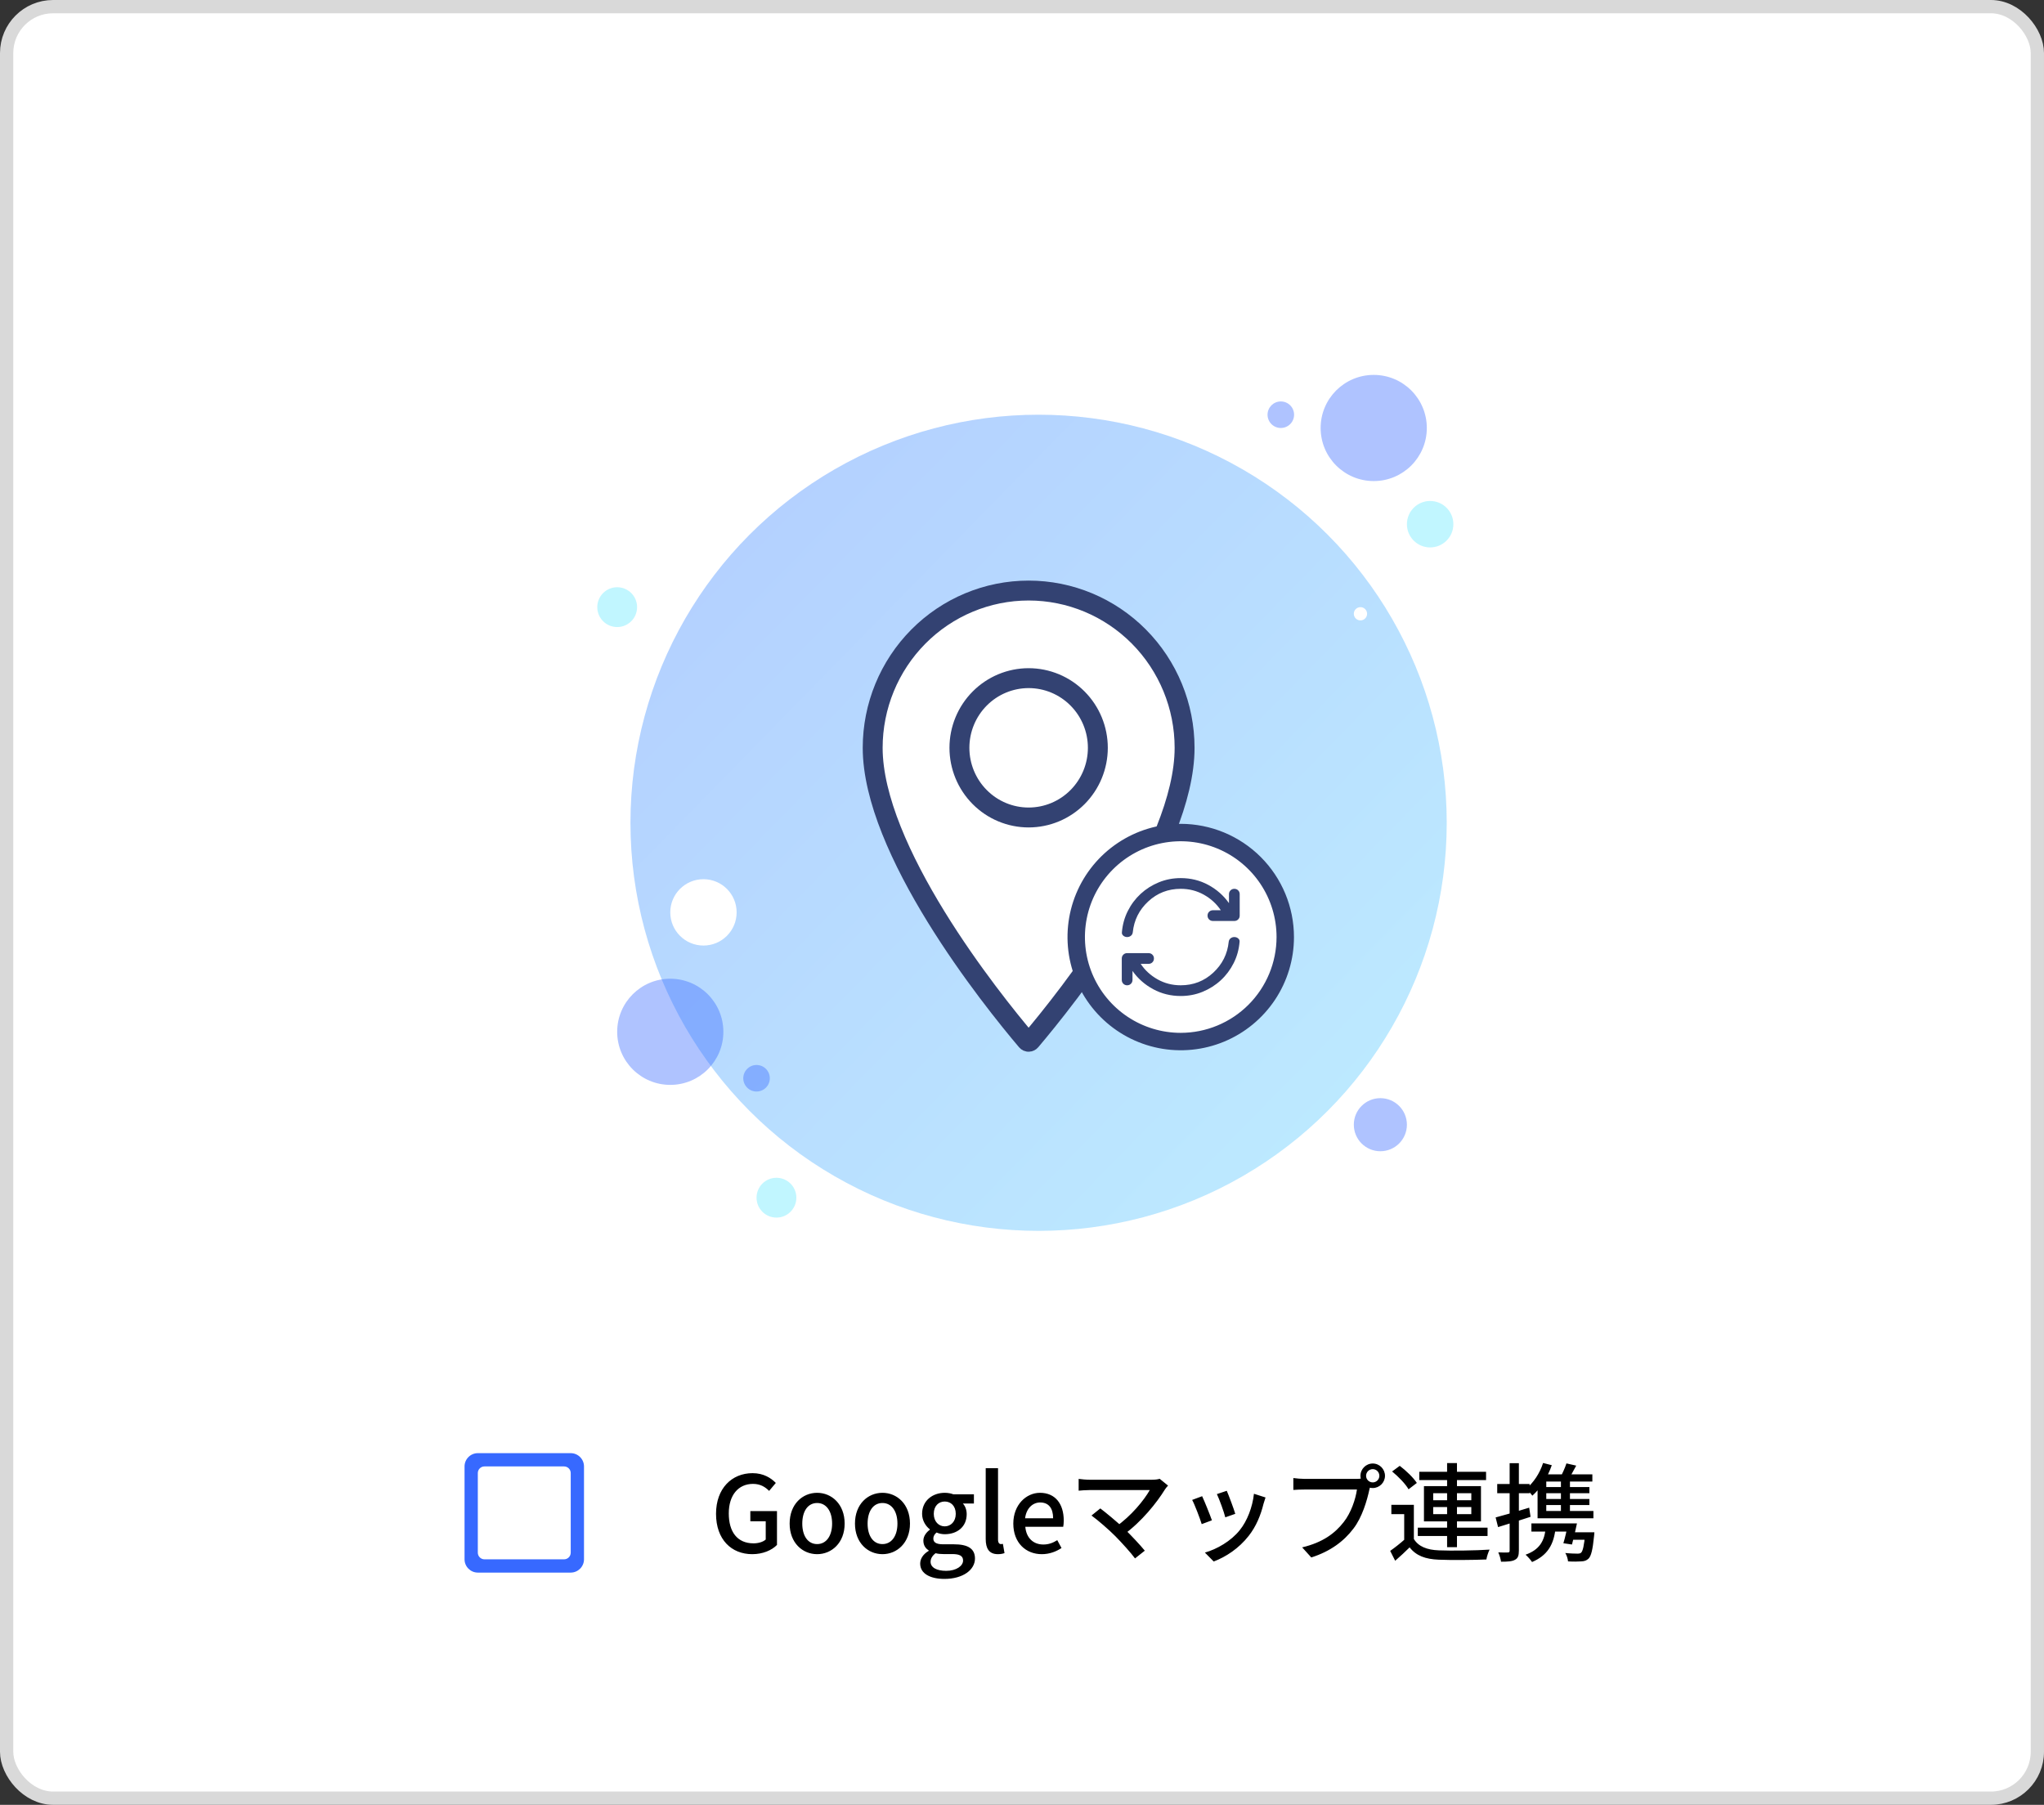 <svg width="308" height="272" viewBox="0 0 308 272" fill="none" xmlns="http://www.w3.org/2000/svg">
<rect x="0" y="0" width="308" height="272" fill="#333333" stroke="none"/>
<rect x="1" y="1" width="306" height="270" rx="7" fill="white"/>
<circle cx="156.5" cy="124" r="61.5" fill="url(#paint0_linear_175_23561)" fill-opacity="0.4"/>
<circle cx="208" cy="169.5" r="4" fill="#3769FF" fill-opacity="0.4"/>
<circle cx="114" cy="162.5" r="2" fill="#3769FF" fill-opacity="0.4"/>
<circle cx="101" cy="155.5" r="8" fill="#3769FF" fill-opacity="0.4"/>
<circle cx="93" cy="91.5" r="3" fill="#64E9FF" fill-opacity="0.4"/>
<circle cx="117" cy="180.5" r="3" fill="#64E9FF" fill-opacity="0.4"/>
<circle cx="215.5" cy="79" r="3.5" fill="#64E9FF" fill-opacity="0.4"/>
<circle cx="205" cy="92.5" r="1" fill="white"/>
<circle cx="106" cy="137.5" r="5" fill="white"/>
<circle cx="207" cy="64.5" r="8" fill="#3769FF" fill-opacity="0.4"/>
<circle cx="193" cy="62.5" r="2" fill="#3769FF" fill-opacity="0.4"/>
<circle cx="155" cy="113.5" r="13" fill="white"/>
<path d="M147.622 120.12C149.576 122.091 152.23 123.2 155 123.2C156.371 123.2 157.729 122.928 158.995 122.399C160.261 121.87 161.41 121.096 162.378 120.12C163.346 119.145 164.113 117.987 164.636 116.714C165.159 115.441 165.429 114.077 165.429 112.7C165.429 109.919 164.333 107.25 162.378 105.28C160.424 103.309 157.77 102.2 155 102.2C152.23 102.2 149.576 103.309 147.622 105.28C145.667 107.25 144.571 109.919 144.571 112.7C144.571 115.481 145.667 118.15 147.622 120.12ZM138.387 95.937C142.795 91.494 148.771 89 155 89C161.229 89 167.205 91.494 171.613 95.937C176.021 100.381 178.5 106.411 178.5 112.7C178.5 120.315 174.154 129.71 168.945 138.167C163.78 146.554 157.945 153.736 155.303 156.856C155.208 156.968 155.098 157.007 155 157.007C154.902 157.007 154.792 156.968 154.697 156.856C152.055 153.736 146.22 146.554 141.055 138.167C135.846 129.71 131.5 120.315 131.5 112.7C131.5 106.411 133.979 100.381 138.387 95.937Z" fill="white" stroke="#334272" stroke-width="3"/>
<circle cx="177.92" cy="141.22" r="15.346" fill="white"/>
<path d="M194.982 141.22C194.982 144.595 193.982 147.893 192.107 150.699C190.232 153.505 187.567 155.692 184.449 156.984C181.332 158.275 177.901 158.613 174.591 157.955C171.281 157.296 168.241 155.671 165.855 153.285C163.469 150.899 161.844 147.859 161.185 144.549C160.527 141.239 160.865 137.808 162.156 134.69C163.448 131.573 165.635 128.908 168.441 127.033C171.246 125.158 174.545 124.157 177.92 124.157C182.444 124.162 186.781 125.961 189.98 129.16C193.178 132.359 194.978 136.696 194.982 141.22ZM192.357 141.22C192.357 138.365 191.511 135.573 189.924 133.199C188.338 130.825 186.083 128.974 183.445 127.881C180.807 126.789 177.904 126.503 175.103 127.06C172.303 127.617 169.73 128.992 167.711 131.011C165.692 133.03 164.317 135.603 163.76 138.403C163.203 141.204 163.489 144.107 164.581 146.745C165.674 149.383 167.525 151.638 169.899 153.224C172.273 154.811 175.064 155.657 177.92 155.657C181.748 155.653 185.417 154.131 188.124 151.424C190.831 148.717 192.353 145.048 192.357 141.22Z" fill="#334272"/>
<g clip-path="url(#clip0_175_23561)">
<path d="M173.76 149.075C175.026 149.761 176.412 150.104 177.92 150.104C179.09 150.104 180.191 149.892 181.221 149.468C182.251 149.044 183.163 148.465 183.957 147.731C184.752 146.998 185.398 146.136 185.896 145.147C186.394 144.158 186.69 143.091 186.784 141.947C186.811 141.745 186.744 141.574 186.582 141.432C186.421 141.291 186.226 141.22 185.997 141.22C185.781 141.219 185.593 141.283 185.431 141.411C185.27 141.539 185.176 141.711 185.149 141.927C184.961 143.771 184.183 145.326 182.817 146.591C181.45 147.856 179.818 148.489 177.92 148.489C176.655 148.489 175.494 148.193 174.437 147.601C173.38 147.008 172.528 146.228 171.882 145.258H173.074C173.302 145.259 173.494 145.182 173.649 145.026C173.804 144.871 173.881 144.679 173.881 144.451C173.882 144.222 173.805 144.031 173.65 143.876C173.494 143.72 173.302 143.643 173.074 143.643H169.843C169.615 143.642 169.423 143.72 169.268 143.875C169.113 144.03 169.035 144.222 169.035 144.451V147.681C169.035 147.91 169.112 148.101 169.267 148.256C169.422 148.412 169.614 148.489 169.843 148.489C170.071 148.49 170.263 148.412 170.418 148.257C170.573 148.102 170.651 147.91 170.651 147.681V146.328C171.458 147.473 172.495 148.388 173.76 149.075Z" fill="#334272"/>
<path d="M173.024 135.849C174.39 134.583 176.022 133.951 177.92 133.951C179.185 133.951 180.346 134.247 181.403 134.839C182.46 135.431 183.311 136.212 183.957 137.181H182.766C182.538 137.181 182.346 137.258 182.191 137.413C182.036 137.568 181.958 137.76 181.958 137.989C181.958 138.217 182.035 138.409 182.19 138.564C182.345 138.719 182.537 138.797 182.766 138.797H185.997C186.225 138.797 186.417 138.72 186.572 138.565C186.727 138.41 186.804 138.218 186.804 137.989V134.758C186.805 134.53 186.728 134.338 186.573 134.183C186.418 134.028 186.226 133.951 185.997 133.951C185.768 133.951 185.577 134.029 185.422 134.183C185.267 134.338 185.189 134.529 185.189 134.758V136.111C184.381 134.967 183.345 134.052 182.079 133.365C180.814 132.678 179.427 132.335 177.92 132.335C176.749 132.336 175.649 132.548 174.619 132.972C173.589 133.395 172.677 133.974 171.882 134.708C171.088 135.442 170.442 136.304 169.944 137.293C169.446 138.282 169.15 139.349 169.055 140.493C169.028 140.694 169.096 140.866 169.257 141.007C169.419 141.149 169.614 141.22 169.843 141.22C170.058 141.22 170.247 141.157 170.408 141.028C170.57 140.9 170.664 140.728 170.691 140.513C170.88 138.669 171.657 137.114 173.024 135.849Z" fill="#334272"/>
</g>
<path d="M85 235H73C72.45 235 72 234.55 72 234V222C72 221.45 72.45 221 73 221H85C85.55 221 86 221.45 86 222V234C86 234.55 85.55 235 85 235ZM86 219H72C70.9 219 70 219.9 70 221V235C70 236.1 70.9 237 72 237H86C87.1 237 88 236.1 88 235V221C88 219.9 87.1 219 86 219Z" fill="#3769FF"/>
<path d="M113.352 234.224C114.952 234.224 116.296 233.632 117.08 232.832V227.728H113.064V229.264H115.384V232.016C114.984 232.384 114.264 232.592 113.544 232.592C111.112 232.592 109.816 230.88 109.816 228.08C109.816 225.328 111.256 223.632 113.464 223.632C114.584 223.632 115.304 224.096 115.896 224.688L116.904 223.488C116.184 222.752 115.064 222.016 113.4 222.016C110.28 222.016 107.896 224.304 107.896 228.144C107.896 232.016 110.216 234.224 113.352 234.224ZM123.131 234.224C125.307 234.224 127.275 232.528 127.275 229.616C127.275 226.672 125.307 224.976 123.131 224.976C120.939 224.976 118.987 226.672 118.987 229.616C118.987 232.528 120.939 234.224 123.131 234.224ZM123.131 232.704C121.739 232.704 120.891 231.472 120.891 229.616C120.891 227.744 121.739 226.512 123.131 226.512C124.507 226.512 125.387 227.744 125.387 229.616C125.387 231.472 124.507 232.704 123.131 232.704ZM132.975 234.224C135.151 234.224 137.119 232.528 137.119 229.616C137.119 226.672 135.151 224.976 132.975 224.976C130.783 224.976 128.831 226.672 128.831 229.616C128.831 232.528 130.783 234.224 132.975 234.224ZM132.975 232.704C131.583 232.704 130.735 231.472 130.735 229.616C130.735 227.744 131.583 226.512 132.975 226.512C134.351 226.512 135.231 227.744 135.231 229.616C135.231 231.472 134.351 232.704 132.975 232.704ZM142.306 237.952C145.122 237.952 146.914 236.576 146.914 234.88C146.914 233.376 145.826 232.736 143.746 232.736H142.114C141.01 232.736 140.642 232.4 140.642 231.888C140.642 231.456 140.85 231.2 141.122 230.96C141.522 231.136 141.97 231.216 142.354 231.216C144.21 231.216 145.666 230.128 145.666 228.192C145.666 227.52 145.426 226.944 145.09 226.592H146.754V225.2H143.65C143.314 225.072 142.866 224.976 142.354 224.976C140.546 224.976 138.946 226.144 138.946 228.144C138.946 229.184 139.522 230.032 140.114 230.48V230.544C139.618 230.896 139.138 231.488 139.138 232.176C139.138 232.896 139.474 233.36 139.938 233.648V233.728C139.122 234.208 138.658 234.896 138.658 235.648C138.658 237.168 140.194 237.952 142.306 237.952ZM142.354 230.032C141.458 230.032 140.706 229.312 140.706 228.144C140.706 226.96 141.442 226.288 142.354 226.288C143.282 226.288 144.018 226.96 144.018 228.144C144.018 229.312 143.266 230.032 142.354 230.032ZM142.578 236.736C141.122 236.736 140.226 236.224 140.226 235.376C140.226 234.928 140.45 234.48 140.978 234.08C141.346 234.176 141.73 234.208 142.146 234.208H143.474C144.546 234.208 145.122 234.448 145.122 235.184C145.122 235.984 144.114 236.736 142.578 236.736ZM150.372 234.224C150.836 234.224 151.124 234.144 151.364 234.064L151.124 232.672C150.964 232.704 150.9 232.704 150.82 232.704C150.596 232.704 150.388 232.528 150.388 232.032V221.264H148.532V231.936C148.532 233.36 149.028 234.224 150.372 234.224ZM156.978 234.224C158.13 234.224 159.138 233.84 159.954 233.296L159.314 232.112C158.658 232.528 158.002 232.768 157.218 232.768C155.698 232.768 154.642 231.776 154.498 230.096H160.21C160.258 229.872 160.29 229.52 160.29 229.152C160.29 226.656 159.026 224.976 156.706 224.976C154.658 224.976 152.69 226.752 152.69 229.616C152.69 232.512 154.578 234.224 156.978 234.224ZM154.466 228.816C154.658 227.28 155.634 226.432 156.738 226.432C158.018 226.432 158.69 227.296 158.69 228.816H154.466ZM176.008 223.888L174.744 222.864C174.472 222.96 174.024 223.008 173.512 223.008C171.864 223.008 165.16 223.008 164.264 223.008C163.704 223.008 162.968 222.944 162.536 222.88V224.656C162.856 224.624 163.624 224.56 164.264 224.56C165.304 224.56 171.832 224.56 173.256 224.56C172.408 226.064 170.472 228.464 168.104 230.112L169.352 231.264C172.04 229.312 174.312 226.464 175.544 224.464C175.656 224.288 175.816 224.096 176.008 223.888ZM168.072 231.52C169.096 232.56 170.408 234.016 171.032 234.864L172.504 233.696C171.784 232.816 170.536 231.488 169.512 230.48C168.328 229.344 166.584 227.92 165.8 227.328L164.472 228.4C165.368 229.04 167.128 230.56 168.072 231.52ZM184.856 224.672L183.368 225.168C183.736 225.936 184.456 227.92 184.632 228.672L186.136 228.144C185.928 227.424 185.144 225.328 184.856 224.672ZM190.696 225.68L188.952 225.12C188.728 227.152 187.928 229.232 186.808 230.608C185.496 232.256 183.368 233.472 181.56 233.984L182.888 235.328C184.712 234.64 186.68 233.36 188.168 231.456C189.288 230.032 189.976 228.336 190.392 226.64C190.472 226.384 190.552 226.096 190.696 225.68ZM181.144 225.488L179.64 226.048C179.992 226.672 180.824 228.848 181.08 229.696L182.616 229.12C182.312 228.256 181.496 226.224 181.144 225.488ZM205.848 222.416C205.848 221.856 206.296 221.408 206.856 221.408C207.4 221.408 207.848 221.856 207.848 222.416C207.848 222.96 207.4 223.408 206.856 223.408C206.296 223.408 205.848 222.96 205.848 222.416ZM205 222.416C205 223.424 205.832 224.256 206.856 224.256C207.864 224.256 208.696 223.424 208.696 222.416C208.696 221.392 207.864 220.56 206.856 220.56C205.832 220.56 205 221.392 205 222.416ZM206.632 223.568L205.4 222.768C205.048 222.864 204.648 222.88 204.376 222.88C203.56 222.88 197.656 222.88 196.616 222.88C196.088 222.88 195.336 222.816 194.888 222.752V224.544C195.288 224.512 195.928 224.48 196.616 224.48C197.656 224.48 203.528 224.48 204.472 224.48C204.264 225.952 203.576 228 202.472 229.392C201.16 231.072 199.352 232.448 196.216 233.2L197.592 234.72C200.488 233.792 202.504 232.272 203.944 230.368C205.256 228.672 205.992 226.128 206.344 224.496C206.424 224.176 206.504 223.824 206.632 223.568ZM213.048 226.784H209.656V228.192H211.592V232.544H213.048V226.784ZM213.048 231.936H211.736C211 232.592 210.168 233.248 209.48 233.728L210.232 235.216C211.032 234.512 211.736 233.872 212.408 233.2C213.4 234.464 214.776 234.976 216.808 235.056C218.664 235.136 222.088 235.104 223.976 235.024C224.04 234.576 224.28 233.888 224.456 233.536C222.392 233.68 218.648 233.728 216.808 233.648C215.032 233.584 213.736 233.072 213.048 231.936ZM209.768 221.76C210.712 222.528 211.8 223.648 212.248 224.448L213.496 223.488C213 222.72 211.88 221.632 210.92 220.912L209.768 221.76ZM213.864 221.808V223.056H223.928V221.808H213.864ZM213.64 230.224V231.488H224.152V230.224H213.64ZM218.056 220.496V233.168H219.544V220.496H218.056ZM215.96 227.12H221.704V228.192H215.96V227.12ZM215.96 225.04H221.704V226.096H215.96V225.04ZM214.568 223.968V229.28H223.16V223.968H214.568ZM232.52 220.48C232.024 222.032 231.08 223.456 229.944 224.384C230.232 224.624 230.712 225.136 230.904 225.408C232.136 224.32 233.208 222.624 233.832 220.816L232.52 220.48ZM236.04 220.544C235.832 221.2 235.4 222.144 235.048 222.784L236.232 223.104C236.6 222.544 237.08 221.712 237.512 220.88L236.04 220.544ZM232.344 225.904V226.816H239.496V225.904H232.344ZM230.76 229.584V230.816H236.648V229.584H230.76ZM232.344 224.112V225.04H239.496V224.112H232.344ZM235.208 222.704V228.144H236.568V222.704H235.208ZM236.648 230.928L236.312 232.048H239.4V230.928H236.648ZM238.872 230.928V231.104C238.696 232.976 238.504 233.76 238.248 234C238.12 234.112 237.96 234.144 237.688 234.144C237.4 234.144 236.632 234.128 235.864 234.048C236.088 234.4 236.248 234.928 236.28 235.312C237.08 235.36 237.848 235.344 238.248 235.312C238.744 235.296 239.064 235.184 239.368 234.896C239.768 234.496 239.992 233.568 240.2 231.504C240.232 231.296 240.248 230.928 240.248 230.928H238.872ZM232.92 230.016C232.808 232.304 231.896 233.584 229.88 234.304C230.184 234.56 230.68 235.12 230.856 235.408C233.096 234.448 234.2 232.864 234.424 230.016H232.92ZM232.776 222.192L231.784 223.28H239.944V222.192H232.776ZM231.688 223.424V228.256H233V222.256L231.688 223.424ZM231.688 227.712V228.816H240.104V227.712H231.688ZM225.368 228.688L225.736 230.144C227.144 229.712 228.936 229.152 230.632 228.592L230.424 227.216C228.584 227.792 226.648 228.352 225.368 228.688ZM225.608 223.648V225.04H230.488V223.648H225.608ZM227.48 220.512V233.68C227.48 233.904 227.4 233.968 227.208 233.968C227.016 233.984 226.424 233.984 225.768 233.952C225.96 234.368 226.136 234.992 226.184 235.36C227.208 235.36 227.864 235.312 228.28 235.072C228.728 234.848 228.872 234.448 228.872 233.68V220.512H227.48ZM236.28 229.584C236.104 230.56 235.832 231.76 235.576 232.576L236.872 232.768C237.112 231.92 237.4 230.656 237.624 229.584H236.28Z" fill="black"/>
<rect x="1" y="1" width="306" height="270" rx="7" stroke="#D9D9D9" stroke-width="2"/>
<defs>
<linearGradient id="paint0_linear_175_23561" x1="62.259" y1="28.874" x2="250.741" y2="213.374" gradientUnits="userSpaceOnUse">
<stop stop-color="#3769FF"/>
<stop offset="1" stop-color="#64E9FF"/>
</linearGradient>
<clipPath id="clip0_175_23561">
<rect width="19.385" height="19.385" fill="white" transform="translate(168.229 131.528)"/>
</clipPath>
</defs>
</svg>

